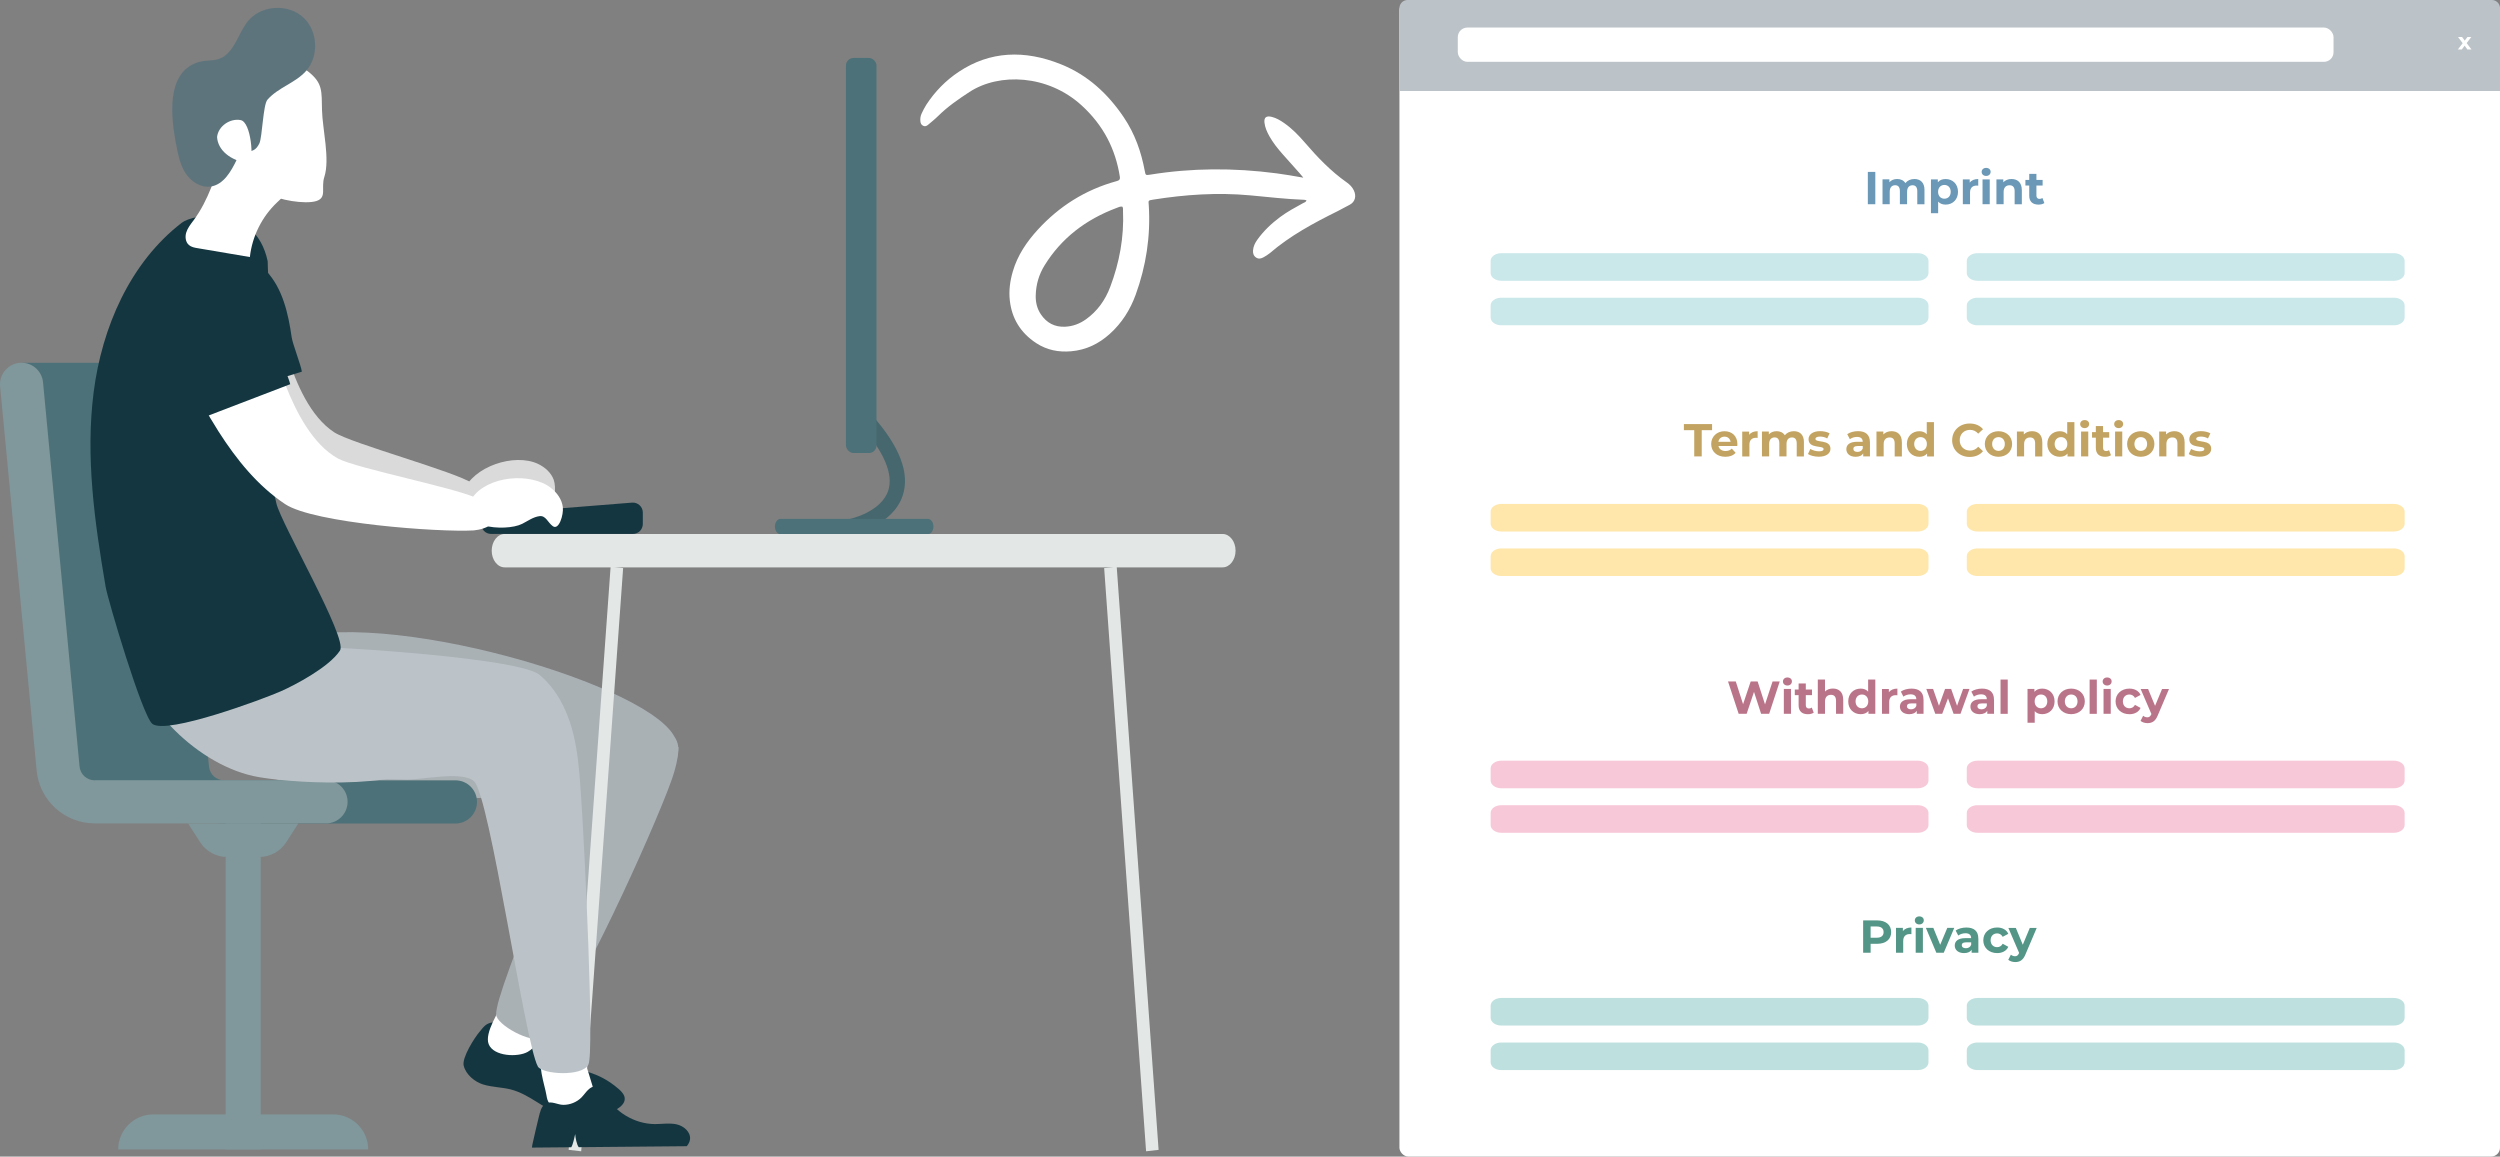 <?xml version="1.0" encoding="UTF-8"?><svg id="Ebene_1" xmlns="http://www.w3.org/2000/svg" viewBox="0 0 791.89 366.35"><rect x="0" y="0" width="791.89" height="366.35" fill="#808080" stroke="none"/><defs><style>.cls-1,.cls-2{fill:#fff;}.cls-2,.cls-3,.cls-4{fill-rule:evenodd;}.cls-5{fill:#539586;}.cls-6{fill:#80979b;}.cls-7,.cls-4{fill:#143640;}.cls-3{fill:#5e747c;}.cls-8{fill:#c2a361;}.cls-9{fill:#dadada;}.cls-10{fill:#e3e8e7;}.cls-11{fill:#aab1b5;}.cls-12{fill:#bee1df;}.cls-13{fill:#f7c8d8;}.cls-14{fill:#4c7178;}.cls-15{fill:#ba7489;}.cls-16{fill:#cae7ea;}.cls-17{fill:#bcc3c8;}.cls-18{fill:#ffe7ac;}.cls-19{fill:#45676d;}.cls-20{fill:#6a98b6;}</style></defs><path class="cls-9" d="m149.74,153.15c-5.39-3.75-38.38-12.63-43.88-16.22-7.57-4.94-12.13-15.59-14.8-24.23-1.47-4.77-2.46-9.67-3.44-14.57l-27.31,9c2.41,6.38,5.24,12.61,8.5,18.61,4.99,9.2,11.1,18.03,19.38,24.44,8.63,6.68,48.08,12.46,59,12.59,8.87-.32,7.94-5.87,2.56-9.62h0Z"/><path class="cls-9" d="m170.4,146.93c2.2,1.04,4.18,2.77,5,5.06s.48,7.55-1.76,6.57c-1.84-.81-2.91-2.83-4.8-2.13-1.89.69-3.25,2.32-4.79,3.61-4.54,3.82-21.33,6.27-17.34-4.26,3.06-8.07,16.26-12.34,23.69-8.85h0Z"/><path class="cls-4" d="m92.39,106.82c-1.09-7.55-2.86-15.45-8.08-21.02-11.88-12.68-26.8-.72-26.31,13.92.19,5.62,2.81,11.5,4.45,16.8,1.08,3.51,2.29,6.99,3.66,10.4l29.51-9.2c-.32-2.16-2.92-8.74-3.23-10.89h0Z"/><g><path class="cls-4" d="m153.06,343.52c2.86.89,5.95.84,8.85,1.6,5.65,1.48,10.08,5.88,15.54,7.97,5.87,2.25,12.79,1.54,18.09-1.84,1.13-.72,2.3-1.75,2.35-3.09.05-1.26-.9-2.33-1.86-3.16-7.36-6.37-11.65-4.76-19.86-9.99-2.19-1.4-10.02-9.05-15.67-10.63-6.13-1.72-7.1.73-8.61,2.47-1.52,1.75-5.65,8.19-5.01,10.72.72,2.86,3.49,5.11,6.19,5.96h-.01Z"/><path class="cls-1" d="m159.5,317.1c.46-1.04.98-2.15,1.96-2.72,1.19-.68,2.68-.37,4.01-.03,3.03.77,6.07,1.53,9.1,2.3.94.24,2,.59,2.33,1.5.29.82-.18,1.7-.63,2.43-1.45,2.38-2.91,4.75-4.36,7.13-1.28,2.09-2.64,4.27-4.77,5.48-3.07,1.75-10.78,1.48-12.34-2.43-1.44-3.61,3.34-10.53,4.72-13.66h-.02Z"/><path class="cls-11" d="m211.5,250.39c1.71-4.4,3.35-9.13,3.43-13.77l-38.63,10.59c3.63,4.94,3.01,11.76-.66,21.49-13.3,35.27-18.45,48.25-18.49,52.59-.03,3.32,11.34,9.43,14.22,7.37,8-5.69,31.59-56.37,40.13-78.28h0Z"/><path class="cls-11" d="m213.33,232.82c-10.63-17.51-99.8-42.7-126.45-28.31-8.74,4.72-11.09,15.42-11.43,24.68-.54,14.57,12.32,19.11,24.63,20.57,19.59,2.33,39.36,3.3,59.09,2.9,10.31-.21,31.07-1.24,32.17,7.82l23.05-20.16c1.13-4.36-.04-5.8-1.07-7.5h.01Z"/></g><g><path class="cls-19" d="m269.68,169.17c-1.13,0-2.14-.79-2.37-1.93-.26-1.31.58-2.58,1.88-2.86h0c.1-.02,9.9-2.14,12.16-8.97,1.71-5.17-1.31-12.32-8.74-20.65-.89-1-.8-2.53.2-3.42s2.53-.8,3.42.2c8.77,9.85,12.04,18.4,9.71,25.42-3.15,9.49-15.26,12.07-15.78,12.17-.16.03-.32.05-.49.05h0Z"/><path class="cls-14" d="m293.87,164.35h-46.62c-.99,0-1.8,1.08-1.8,2.43h0c0,1.34.8,2.43,1.8,2.43h46.62c.99,0,1.8-1.08,1.8-2.43h0c0-1.34-.8-2.43-1.8-2.43Z"/><rect class="cls-14" x="267.96" y="18.36" width="9.68" height="125.14" rx="2.41" ry="2.41"/></g><g><path class="cls-14" d="m46.79,114.9v.09c.34-.05.68-.09,1.03-.09,3.52,0,6.47,2.68,6.8,6.19l11.57,121.69c.24,2.51,2.31,4.39,4.82,4.39h73.24c3.78,0,6.84,3.06,6.84,6.84s-3.06,6.84-6.84,6.84h-73.23c-5.59,0-10.64-2.51-14.05-6.49-4.03.3-19.63,1.64-19.63,1.64l-15.99-5.09L6.83,114.91h39.96Z"/><path class="cls-6" d="m30.02,247.17c-2.51,0-4.59-1.88-4.82-4.39l-11.57-121.69c-.33-3.5-3.28-6.19-6.8-6.19h0c-4.03,0-7.18,3.47-6.8,7.47l11.57,121.67c.89,9.51,8.87,16.78,18.43,16.78h73.23c3.78,0,6.84-3.06,6.84-6.84h0c0-3.78-3.06-6.84-6.84-6.84H30.02v.03Z"/><rect class="cls-6" x="71.47" y="260.83" width="11.11" height="103.26"/><path class="cls-6" d="m37.44,364.1h0c0-6.14,4.98-11.11,11.11-11.11h56.97c6.14,0,11.11,4.98,11.11,11.11H37.44Z"/><path class="cls-6" d="m82.1,271.46h-10.14c-3.46,0-6.69-1.76-8.56-4.67l-3.83-5.96h34.92l-3.83,5.96c-1.88,2.91-5.1,4.67-8.56,4.67h0Z"/></g><path class="cls-7" d="m200.2,159.21l-44.88,3.59c-1.64.13-2.92,1.51-2.92,3.16h0c0,1.76,1.42,3.17,3.17,3.17h44.88c1.76,0,3.17-1.42,3.17-3.17v-3.59c0-1.85-1.58-3.31-3.43-3.16h0Z"/><g><polygon class="cls-10" points="184.1 364.68 180.13 364.22 193.42 179.48 197.38 179.95 184.1 364.68"/><polygon class="cls-10" points="363.03 364.68 349.75 179.95 353.72 179.48 366.99 364.22 363.03 364.68"/><path class="cls-10" d="m387.25,179.72h-227.38c-2.28,0-4.12-2.37-4.12-5.29h0c0-2.92,1.84-5.29,4.12-5.29h227.38c2.28,0,4.12,2.37,4.12,5.29h0c0,2.92-1.84,5.29-4.12,5.29Z"/></g><path class="cls-1" d="m173.07,346.82c.17,1.03.38,2.14,1.12,2.87.9.88,2.3.95,3.55.95,2.87.02,5.75.04,8.63.06.89,0,1.92-.06,2.41-.79.44-.66.23-1.55,0-2.31-.74-2.45-1.48-4.89-2.23-7.34-.66-2.16-1.36-4.41-2.98-5.97-2.33-2.27-9.25-3.82-11.54-.7-2.11,2.87.54,10.13,1.04,13.24v-.02h0Z"/><path class="cls-4" d="m218.58,360.81c.19-2.28-1.99-4.15-4.23-4.66s-4.56-.09-6.85-.09c-6.53-.02-12.91-3.88-15.96-9.66-.42-.79-.83-1.67-1.61-2.11-1.05-.58-2.39-.13-3.32.64s-1.56,1.81-2.39,2.66c-1.5,1.53-3.66,2.39-5.79,2.38-1.79,0-3.81-1.36-5.52-.44-1.51.81-1.9,2.92-2.28,4.42-.64,2.59-1.22,5.2-1.82,7.8-.14.57-.26,1.18-.31,1.76l12.44-.11c.57-.82,1.02-3.2,1.26-4.18.05,1.01.47,3.39,1.12,4.16l34.2-.31c.58-.64.98-1.41,1.06-2.27h0Z"/><path class="cls-17" d="m97.17,243.32c2.75.06,5.46,3.03,8.22,3.09,7.77.17,15.55.34,23.33.51,5.02.11,17.74-2.84,21.44.56,5.02,4.62,16.08,82.88,20.21,90.34,1.36,2.48,14.13,3.35,16.02-.65,1.89-3.99-1.17-68.46-2.41-86.11-.48-6.78-.96-13.6-2.79-20.14s-5.11-12.85-10.34-17.19c-7.35-6.09-84.12-10.41-87.95-8.82-3.62,1.5.78,19.47,6.24,31.21,2.68,5.77,5.67,7.13,8.04,7.18h0v.02Z"/><path class="cls-17" d="m76.78,175.98c-4.8-1.14-9.91-.27-14.45,1.66-12.15,5.19-20.31,18.49-19.43,31.67s19.54,33.55,39.21,36.87c13.02,2.2,49.98,4.07,57.54-6.77,3.79-5.45-32.51-26.46-34.86-32.65-2.97-7.82-16.47-8.92-21-15.47-3.96-5.72,1.37-13.32-7.01-15.32h0Z"/><path class="cls-4" d="m57.58,70.56c-16.39,12.62-25.28,33.12-27.91,53.64s.32,41.32,3.8,61.71c.67,3.97,11.61,40.94,14.81,43.39,4.59,3.51,35.4-7.99,40.7-10.34,4.29-1.89,15.3-7.62,18.73-12.92,2.49-3.84-18.65-40.13-20.15-46.55-4.16-17.72-4.98-36.21-2.4-54.22.89-6.19-.29-16.3-.37-22.54-3.95-18.44-23.56-14.98-27.2-12.18h-.02.01Z"/><g><path class="cls-1" d="m61.2,69.93c-.85,1.16-1.77,2.32-2.2,3.69s-.25,3.05.84,3.99c.76.66,1.8.85,2.79,1.01,5.51.93,11.01,1.87,16.52,2.8.72-6.55,3.83-12.8,8.62-17.31,1.25-1.18,2.72-2.43,2.9-4.15.18-1.81-1.14-3.38-2.45-4.64-2.92-2.8-6.21-5.22-9.76-7.18-4.01-2.22-5.86-4.26-7.51.12-2.91,7.73-4.68,14.84-9.73,21.67h-.02Z"/><path class="cls-1" d="m67.54,28.51c-4.32,3.78-6.86,10.24-4.36,15.4,1.47,3.03,4.33,5.09,7.08,7.02,4.93,3.46,9.85,6.91,14.78,10.37,2.97,2.08,11.67,3.47,15.13,2.39,3.52-1.1,1.43-4.14,2.57-7.65,1.83-5.67-.6-15.17-.74-21.13-.15-5.96.32-8.56-4.37-12.24-8.23-6.48-23.13-.22-30.07,5.84h-.02Z"/><path class="cls-3" d="m55.77,45.55c.58,3.18,1.19,6.45,2.91,9.18,1.73,2.74,4.86,4.83,8.05,4.36,4.08-.6,6.47-4.78,8.25-8.5,2.16-4.52,5.03-.66,7.18-5.18.92-1.92,1.16-12.22,2.55-13.82,3.36-3.88,8.89-5.3,12.27-9.15,4.13-4.7,3.71-12.67-.89-16.91-4.59-4.24-12.58-4.01-16.93.48-3.17,3.27-4.07,8.35-7.54,11.33-2.91,2.51-5.65,1.32-8.95,2.39-10.35,3.35-8.4,17.77-6.94,25.82h.04Z"/><path class="cls-1" d="m68.76,43.38c.38-3.41,4.08-5.97,7.46-5.34s4.24,12.72,2.75,13.69c-6.15-.78-10.01-4.3-10.21-8.35Z"/></g><path class="cls-1" d="m151.92,158.23c-5.64-3.35-39.19-9.84-44.92-13.02-7.9-4.39-13.22-14.68-16.5-23.11-1.82-4.65-3.14-9.48-4.48-14.29l-26.59,10.93c2.86,6.2,6.14,12.2,9.81,17.96,5.64,8.82,12.36,17.19,21.09,22.99,9.09,6.04,48.84,8.97,59.75,8.32,8.82-.96,7.5-6.43,1.86-9.78h-.02Z"/><path class="cls-1" d="m174.56,154.59c1.91,1.51,3.44,3.64,3.72,6.06s-1.24,7.46-3.2,6c-1.61-1.2-2.19-3.41-4.18-3.16s-3.69,1.52-5.48,2.43c-5.29,2.69-22.2,1.28-15.93-8.08,4.81-7.17,18.63-8.34,25.07-3.26h0Z"/><path class="cls-4" d="m88.01,111.04c-1.57-7.47-3.84-15.24-9.4-20.46-12.67-11.9-26.79.99-25.37,15.57.55,5.6,3.54,11.29,5.51,16.48,1.3,3.43,2.73,6.83,4.31,10.14l28.87-11.07c-.46-2.13-3.47-8.54-3.92-10.66Z"/><g id="Ebene_2"><rect class="cls-1" x="443.28" y=".46" width="348.61" height="365.88" rx="2.8" ry="2.8"/></g><path class="cls-17" d="m791.89,28.82V2.59C791.89,1.16,790.73,0,789.3,0h-343.43c-1.43,0-2.59,1.16-2.59,2.59v26.23h348.61Z"/><rect class="cls-1" x="461.77" y="8.73" width="277.39" height="10.85" rx="3.03" ry="3.03"/><path class="cls-1" d="m781.55,15.67l-.86-1.21-.89,1.21h-1.25l1.51-1.99-1.46-1.96h1.28l.83,1.15.86-1.15h1.22l-1.46,1.93,1.52,2.02h-1.3Z"/><path class="cls-16" d="m475.55,80.2h131.93c1.86,0,3.38,1.1,3.38,2.45v3.84c0,1.35-1.51,2.45-3.38,2.45h-131.93c-1.86,0-3.38-1.1-3.38-2.45v-3.84c0-1.35,1.51-2.45,3.38-2.45Z"/><path class="cls-16" d="m475.55,94.3h131.93c1.86,0,3.38,1.1,3.38,2.45v3.84c0,1.35-1.51,2.45-3.38,2.45h-131.93c-1.86,0-3.38-1.1-3.38-2.45v-3.84c0-1.35,1.51-2.45,3.38-2.45Z"/><path class="cls-16" d="m626.37,80.2h131.93c1.86,0,3.38,1.1,3.38,2.45v3.84c0,1.35-1.51,2.45-3.38,2.45h-131.93c-1.86,0-3.38-1.1-3.38-2.45v-3.84c0-1.35,1.51-2.45,3.38-2.45Z"/><path class="cls-16" d="m626.37,94.3h131.93c1.86,0,3.38,1.1,3.38,2.45v3.84c0,1.35-1.51,2.45-3.38,2.45h-131.93c-1.86,0-3.38-1.1-3.38-2.45v-3.84c0-1.35,1.51-2.45,3.38-2.45Z"/><path class="cls-18" d="m475.55,159.62h131.93c1.86,0,3.38,1.1,3.38,2.45v3.84c0,1.35-1.51,2.45-3.38,2.45h-131.93c-1.86,0-3.38-1.1-3.38-2.45v-3.84c0-1.35,1.51-2.45,3.38-2.45Z"/><path class="cls-18" d="m475.55,173.72h131.93c1.86,0,3.38,1.1,3.38,2.45v3.84c0,1.35-1.51,2.45-3.38,2.45h-131.93c-1.86,0-3.38-1.1-3.38-2.45v-3.84c0-1.35,1.51-2.45,3.38-2.45Z"/><path class="cls-18" d="m626.37,159.62h131.93c1.86,0,3.38,1.1,3.38,2.45v3.84c0,1.35-1.51,2.45-3.38,2.45h-131.93c-1.86,0-3.38-1.1-3.38-2.45v-3.84c0-1.35,1.51-2.45,3.38-2.45Z"/><path class="cls-18" d="m626.37,173.72h131.93c1.86,0,3.38,1.1,3.38,2.45v3.84c0,1.35-1.51,2.45-3.38,2.45h-131.93c-1.86,0-3.38-1.1-3.38-2.45v-3.84c0-1.35,1.51-2.45,3.38-2.45Z"/><path class="cls-13" d="m475.55,240.95h131.93c1.86,0,3.38,1.1,3.38,2.45v3.84c0,1.35-1.51,2.45-3.38,2.45h-131.93c-1.86,0-3.38-1.1-3.38-2.45v-3.84c0-1.35,1.51-2.45,3.38-2.45Z"/><path class="cls-13" d="m475.55,255.05h131.93c1.86,0,3.38,1.1,3.38,2.45v3.84c0,1.35-1.51,2.45-3.38,2.45h-131.93c-1.86,0-3.38-1.1-3.38-2.45v-3.84c0-1.35,1.51-2.45,3.38-2.45Z"/><path class="cls-13" d="m626.37,240.95h131.93c1.86,0,3.38,1.1,3.38,2.45v3.84c0,1.35-1.51,2.45-3.38,2.45h-131.93c-1.86,0-3.38-1.1-3.38-2.45v-3.84c0-1.35,1.51-2.45,3.38-2.45Z"/><path class="cls-13" d="m626.37,255.05h131.93c1.86,0,3.38,1.1,3.38,2.45v3.84c0,1.35-1.51,2.45-3.38,2.45h-131.93c-1.86,0-3.38-1.1-3.38-2.45v-3.84c0-1.35,1.51-2.45,3.38-2.45Z"/><path class="cls-12" d="m475.55,316.11h131.93c1.86,0,3.38,1.1,3.38,2.45v3.84c0,1.35-1.51,2.45-3.38,2.45h-131.93c-1.86,0-3.38-1.1-3.38-2.45v-3.84c0-1.35,1.51-2.45,3.38-2.45Z"/><path class="cls-12" d="m475.55,330.22h131.93c1.86,0,3.38,1.1,3.38,2.45v3.84c0,1.35-1.51,2.45-3.38,2.45h-131.93c-1.86,0-3.38-1.1-3.38-2.45v-3.84c0-1.35,1.51-2.45,3.38-2.45Z"/><path class="cls-12" d="m626.37,316.11h131.93c1.86,0,3.38,1.1,3.38,2.45v3.84c0,1.35-1.51,2.45-3.38,2.45h-131.93c-1.86,0-3.38-1.1-3.38-2.45v-3.84c0-1.35,1.51-2.45,3.38-2.45Z"/><path class="cls-12" d="m626.37,330.22h131.93c1.86,0,3.38,1.1,3.38,2.45v3.84c0,1.35-1.51,2.45-3.38,2.45h-131.93c-1.86,0-3.38-1.1-3.38-2.45v-3.84c0-1.35,1.51-2.45,3.38-2.45Z"/><path class="cls-2" d="m355.5,65.44c-.69-.09-1.24.21-1.82.43-9.77,3.66-17.48,9.58-22.78,18.15-1.8,2.9-2.76,6.12-2.83,9.62-.04,2.07.39,4.07,1.63,5.92,1.84,2.73,4.39,4.08,7.66,3.93,2.49-.11,4.66-.96,6.57-2.31,3.71-2.63,6.19-6.18,7.75-10.33,2.89-7.66,4.4-15.66,4.04-24.08-.02-.44.1-.9-.24-1.34m57.34-9.19c-.57-.68-.87-1.06-1.19-1.41-1.77-1.98-3.54-3.95-5.3-5.94-1.6-1.81-3.1-3.68-4.26-5.77-.76-1.36-1.37-2.75-1.54-4.25-.19-1.68.57-2.28,2.31-1.85,1.43.35,2.69,1.1,3.9,1.94,2.53,1.75,4.62,3.93,6.59,6.21,3.98,4.62,8.17,9.03,13.25,12.6.95.66,1.76,1.49,2.26,2.54.87,1.84.39,3.62-1.26,4.52-1.29.7-2.58,1.4-3.89,2.06-7.64,3.78-15.09,7.81-21.47,13.3-.59.5-1.29.9-1.97,1.29-.71.41-1.52.64-2.34.12-.87-.56-1.07-1.41-1.01-2.29.1-1.26.63-2.35,1.34-3.35,2.01-2.8,4.49-5.17,7.28-7.24,2.25-1.67,4.74-3.01,7.22-4.37.39-.22.97-.31,1.08-.91-.28-.07-.45-.14-.62-.15-5.71-.21-11.43-.88-17.15-1.41-10.44-.97-20.64-.25-30.72,1.34-1.78.28-1.55.28-1.45,1.81.62,9.86-.87,19.27-4.14,28.3-1.74,4.79-4.39,9-8.23,12.45-3.39,3.04-7.38,5.08-12.26,5.49-3.88.33-7.61-.35-11.04-2.6-5.04-3.32-7.7-7.88-8.34-13.42-.37-3.21.07-6.29.95-9.3,1.49-5.1,4.4-9.37,7.93-13.23,6.67-7.28,14.85-12.56,24.84-15.32.81-.22,1.28-.44,1.12-1.44-1.36-8.68-5.16-16.26-12.14-22.61-10.66-9.71-26.03-10.38-35.49-4.22-3.53,2.31-6.98,4.69-9.95,7.64-.98.98-2.08,1.84-3.14,2.74-.44.38-.94.65-1.6.32-.63-.31-.8-.87-.86-1.45-.09-.86.05-1.7.41-2.45.45-.94.91-1.89,1.48-2.77,2.71-4.15,6.15-7.69,10.34-10.46,9.78-6.49,20.72-7.01,32.35-2.32,8.49,3.41,14.86,9.38,19.83,16.74,3.57,5.29,5.56,11.03,6.67,17.02.26,1.39.29,1.4,1.71,1.18,13.14-2.13,26.47-2.19,40.01-.42,2.66.35,5.32.81,8.42,1.36"/><g><path class="cls-20" d="m591.65,54.45h2.37v10.24h-2.37v-10.24Z"/><path class="cls-20" d="m609.59,60.19v4.51h-2.28v-4.16c0-1.27-.57-1.86-1.49-1.86-1.02,0-1.74.66-1.74,2.06v3.95h-2.28v-4.16c0-1.27-.54-1.86-1.49-1.86-1.01,0-1.73.66-1.73,2.06v3.95h-2.28v-7.87h2.18v.91c.58-.67,1.46-1.02,2.47-1.02,1.1,0,2.03.42,2.59,1.29.63-.8,1.65-1.29,2.84-1.29,1.87,0,3.22,1.08,3.22,3.48Z"/><path class="cls-20" d="m620.21,60.76c0,2.47-1.71,4.05-3.92,4.05-.98,0-1.79-.31-2.37-.95v3.67h-2.28v-10.71h2.18v.91c.57-.69,1.42-1.02,2.47-1.02,2.21,0,3.92,1.58,3.92,4.05Zm-2.31,0c0-1.36-.86-2.18-2-2.18s-2,.82-2,2.18.86,2.18,2,2.18,2-.82,2-2.18Z"/><path class="cls-20" d="m626.62,56.7v2.11c-.19-.01-.34-.03-.51-.03-1.26,0-2.09.69-2.09,2.19v3.72h-2.28v-7.87h2.18v1.04c.56-.76,1.49-1.16,2.71-1.16Z"/><path class="cls-20" d="m627.7,54.45c0-.72.57-1.27,1.42-1.27s1.42.53,1.42,1.23c0,.76-.57,1.32-1.42,1.32s-1.42-.56-1.42-1.27Zm.28,2.37h2.28v7.87h-2.28v-7.87Z"/><path class="cls-20" d="m640.43,60.19v4.51h-2.28v-4.16c0-1.27-.59-1.86-1.6-1.86-1.1,0-1.89.67-1.89,2.12v3.89h-2.28v-7.87h2.18v.92c.61-.67,1.54-1.04,2.6-1.04,1.86,0,3.26,1.08,3.26,3.48Z"/><path class="cls-20" d="m647.57,64.31c-.47.34-1.16.5-1.86.5-1.86,0-2.94-.95-2.94-2.82v-3.23h-1.21v-1.76h1.21v-1.92h2.28v1.92h1.96v1.76h-1.96v3.2c0,.67.37,1.04.98,1.04.34,0,.67-.1.92-.29l.61,1.61Z"/></g><g><path class="cls-8" d="m536.66,136.26h-3.28v-1.93h8.93v1.93h-3.28v8.31h-2.37v-8.31Z"/><path class="cls-8" d="m550.29,141.28h-5.96c.22.98,1.05,1.58,2.25,1.58.83,0,1.43-.25,1.98-.76l1.21,1.32c-.73.83-1.83,1.27-3.25,1.27-2.72,0-4.49-1.71-4.49-4.05s1.8-4.05,4.2-4.05,4.1,1.55,4.1,4.08c0,.18-.03.42-.04.61Zm-5.99-1.33h3.88c-.16-1-.91-1.64-1.93-1.64s-1.79.63-1.95,1.64Z"/><path class="cls-8" d="m556.74,136.59v2.11c-.19-.01-.34-.03-.51-.03-1.26,0-2.09.69-2.09,2.19v3.72h-2.28v-7.87h2.18v1.04c.56-.76,1.49-1.16,2.71-1.16Z"/><path class="cls-8" d="m571.4,140.07v4.51h-2.28v-4.16c0-1.27-.57-1.86-1.49-1.86-1.02,0-1.74.66-1.74,2.06v3.95h-2.28v-4.16c0-1.27-.54-1.86-1.49-1.86-1.01,0-1.73.66-1.73,2.06v3.95h-2.28v-7.87h2.18v.91c.58-.67,1.46-1.02,2.47-1.02,1.1,0,2.03.42,2.59,1.29.63-.8,1.65-1.29,2.84-1.29,1.87,0,3.22,1.08,3.22,3.48Z"/><path class="cls-8" d="m572.68,143.84l.76-1.64c.7.45,1.77.76,2.74.76,1.05,0,1.45-.28,1.45-.72,0-1.29-4.76.03-4.76-3.12,0-1.49,1.35-2.55,3.64-2.55,1.08,0,2.28.25,3.03.69l-.76,1.62c-.78-.44-1.55-.59-2.27-.59-1.02,0-1.46.32-1.46.73,0,1.35,4.76.04,4.76,3.15,0,1.46-1.36,2.5-3.72,2.5-1.33,0-2.68-.37-3.41-.85Z"/><path class="cls-8" d="m592.32,140.08v4.49h-2.14v-.98c-.42.72-1.24,1.1-2.4,1.1-1.84,0-2.94-1.02-2.94-2.39s.98-2.36,3.38-2.36h1.81c0-.98-.58-1.55-1.81-1.55-.83,0-1.7.28-2.27.73l-.82-1.6c.86-.61,2.14-.95,3.39-.95,2.4,0,3.79,1.11,3.79,3.5Zm-2.28,2v-.8h-1.57c-1.07,0-1.41.4-1.41.92,0,.57.48.95,1.29.95.76,0,1.42-.35,1.68-1.07Z"/><path class="cls-8" d="m602.43,140.07v4.51h-2.28v-4.16c0-1.27-.59-1.86-1.6-1.86-1.1,0-1.89.67-1.89,2.12v3.89h-2.28v-7.87h2.18v.92c.61-.67,1.54-1.04,2.6-1.04,1.86,0,3.26,1.08,3.26,3.48Z"/><path class="cls-8" d="m612.59,133.72v10.86h-2.18v-.91c-.57.69-1.41,1.02-2.46,1.02-2.22,0-3.94-1.58-3.94-4.05s1.71-4.05,3.94-4.05c.97,0,1.79.31,2.36.95v-3.82h2.28Zm-2.24,6.92c0-1.36-.88-2.18-2-2.18s-2.02.82-2.02,2.18.88,2.18,2.02,2.18,2-.82,2-2.18Z"/><path class="cls-8" d="m618.36,139.45c0-3.09,2.37-5.3,5.56-5.3,1.77,0,3.25.64,4.21,1.81l-1.52,1.4c-.69-.79-1.55-1.2-2.58-1.2-1.92,0-3.28,1.35-3.28,3.28s1.36,3.28,3.28,3.28c1.02,0,1.89-.41,2.58-1.21l1.52,1.4c-.97,1.19-2.44,1.83-4.23,1.83-3.17,0-5.55-2.21-5.55-5.3Z"/><path class="cls-8" d="m628.7,140.64c0-2.37,1.83-4.05,4.33-4.05s4.32,1.68,4.32,4.05-1.81,4.05-4.32,4.05-4.33-1.68-4.33-4.05Zm6.34,0c0-1.36-.86-2.18-2-2.18s-2.02.82-2.02,2.18.88,2.18,2.02,2.18,2-.82,2-2.18Z"/><path class="cls-8" d="m646.92,140.07v4.51h-2.28v-4.16c0-1.27-.59-1.86-1.6-1.86-1.1,0-1.89.67-1.89,2.12v3.89h-2.28v-7.87h2.18v.92c.61-.67,1.54-1.04,2.6-1.04,1.86,0,3.26,1.08,3.26,3.48Z"/><path class="cls-8" d="m657.08,133.72v10.86h-2.18v-.91c-.57.69-1.41,1.02-2.46,1.02-2.22,0-3.94-1.58-3.94-4.05s1.71-4.05,3.94-4.05c.97,0,1.79.31,2.36.95v-3.82h2.28Zm-2.24,6.92c0-1.36-.88-2.18-2-2.18s-2.02.82-2.02,2.18.88,2.18,2.02,2.18,2-.82,2-2.18Z"/><path class="cls-8" d="m658.91,134.33c0-.72.57-1.27,1.42-1.27s1.42.53,1.42,1.23c0,.76-.57,1.32-1.42,1.32s-1.42-.56-1.42-1.27Zm.28,2.37h2.28v7.87h-2.28v-7.87Z"/><path class="cls-8" d="m668.67,144.19c-.47.34-1.16.5-1.86.5-1.86,0-2.94-.95-2.94-2.82v-3.23h-1.21v-1.76h1.21v-1.92h2.28v1.92h1.96v1.76h-1.96v3.2c0,.67.37,1.04.98,1.04.34,0,.67-.1.92-.29l.61,1.61Z"/><path class="cls-8" d="m669.68,134.33c0-.72.57-1.27,1.42-1.27s1.42.53,1.42,1.23c0,.76-.57,1.32-1.42,1.32s-1.42-.56-1.42-1.27Zm.28,2.37h2.28v7.87h-2.28v-7.87Z"/><path class="cls-8" d="m673.77,140.64c0-2.37,1.83-4.05,4.33-4.05s4.32,1.68,4.32,4.05-1.81,4.05-4.32,4.05-4.33-1.68-4.33-4.05Zm6.34,0c0-1.36-.86-2.18-2-2.18s-2.02.82-2.02,2.18.88,2.18,2.02,2.18,2-.82,2-2.18Z"/><path class="cls-8" d="m691.99,140.07v4.51h-2.28v-4.16c0-1.27-.59-1.86-1.6-1.86-1.1,0-1.89.67-1.89,2.12v3.89h-2.28v-7.87h2.18v.92c.61-.67,1.54-1.04,2.6-1.04,1.86,0,3.26,1.08,3.26,3.48Z"/><path class="cls-8" d="m693.29,143.84l.76-1.64c.7.45,1.77.76,2.74.76,1.05,0,1.45-.28,1.45-.72,0-1.29-4.76.03-4.76-3.12,0-1.49,1.35-2.55,3.64-2.55,1.08,0,2.28.25,3.03.69l-.76,1.62c-.78-.44-1.55-.59-2.27-.59-1.02,0-1.46.32-1.46.73,0,1.35,4.76.04,4.76,3.15,0,1.46-1.36,2.5-3.72,2.5-1.33,0-2.68-.37-3.41-.85Z"/></g><g><path class="cls-15" d="m563.74,215.86l-3.35,10.24h-2.55l-2.25-6.94-2.33,6.94h-2.53l-3.37-10.24h2.46l2.31,7.2,2.41-7.2h2.2l2.34,7.26,2.39-7.26h2.27Z"/><path class="cls-15" d="m564.76,215.86c0-.72.57-1.27,1.42-1.27s1.42.53,1.42,1.23c0,.76-.57,1.32-1.42,1.32s-1.42-.56-1.42-1.27Zm.28,2.37h2.28v7.87h-2.28v-7.87Z"/><path class="cls-15" d="m574.52,225.73c-.47.34-1.16.5-1.86.5-1.86,0-2.94-.95-2.94-2.82v-3.23h-1.21v-1.76h1.21v-1.92h2.28v1.92h1.96v1.76h-1.96v3.2c0,.67.37,1.04.98,1.04.34,0,.67-.1.92-.29l.61,1.61Z"/><path class="cls-15" d="m583.85,221.6v4.51h-2.28v-4.16c0-1.27-.59-1.86-1.6-1.86-1.1,0-1.89.67-1.89,2.12v3.89h-2.28v-10.86h2.28v3.8c.62-.62,1.49-.94,2.5-.94,1.86,0,3.26,1.08,3.26,3.48Z"/><path class="cls-15" d="m594.02,215.25v10.86h-2.18v-.91c-.57.69-1.41,1.02-2.46,1.02-2.22,0-3.94-1.58-3.94-4.05s1.71-4.05,3.94-4.05c.97,0,1.79.31,2.36.95v-3.82h2.28Zm-2.24,6.92c0-1.36-.88-2.18-2-2.18s-2.02.82-2.02,2.18.88,2.18,2.02,2.18,2-.82,2-2.18Z"/><path class="cls-15" d="m601.01,218.12v2.11c-.19-.01-.34-.03-.51-.03-1.26,0-2.09.69-2.09,2.19v3.72h-2.28v-7.87h2.18v1.04c.56-.76,1.49-1.16,2.71-1.16Z"/><path class="cls-15" d="m609.29,221.61v4.49h-2.14v-.98c-.42.72-1.24,1.1-2.4,1.1-1.84,0-2.94-1.02-2.94-2.38s.98-2.36,3.38-2.36h1.81c0-.98-.59-1.55-1.81-1.55-.83,0-1.7.28-2.27.73l-.82-1.59c.86-.62,2.14-.95,3.39-.95,2.4,0,3.79,1.11,3.79,3.5Zm-2.28,2v-.8h-1.57c-1.07,0-1.41.39-1.41.92,0,.57.48.95,1.29.95.76,0,1.42-.35,1.68-1.07Z"/><path class="cls-15" d="m623.85,218.23l-2.85,7.87h-2.19l-1.77-4.89-1.83,4.89h-2.2l-2.84-7.87h2.15l1.86,5.33,1.93-5.33h1.93l1.87,5.33,1.92-5.33h2.02Z"/><path class="cls-15" d="m631.62,221.61v4.49h-2.14v-.98c-.42.72-1.24,1.1-2.4,1.1-1.84,0-2.94-1.02-2.94-2.38s.98-2.36,3.38-2.36h1.81c0-.98-.59-1.55-1.81-1.55-.83,0-1.7.28-2.27.73l-.82-1.59c.86-.62,2.14-.95,3.39-.95,2.4,0,3.79,1.11,3.79,3.5Zm-2.28,2v-.8h-1.57c-1.07,0-1.41.39-1.41.92,0,.57.48.95,1.29.95.76,0,1.42-.35,1.68-1.07Z"/><path class="cls-15" d="m633.68,215.25h2.28v10.86h-2.28v-10.86Z"/><path class="cls-15" d="m650.8,222.17c0,2.47-1.71,4.05-3.92,4.05-.98,0-1.79-.31-2.37-.95v3.67h-2.28v-10.71h2.18v.91c.57-.69,1.42-1.02,2.47-1.02,2.21,0,3.92,1.58,3.92,4.05Zm-2.31,0c0-1.36-.86-2.18-2-2.18s-2,.82-2,2.18.86,2.18,2,2.18,2-.82,2-2.18Z"/><path class="cls-15" d="m651.73,222.17c0-2.37,1.83-4.05,4.33-4.05s4.32,1.68,4.32,4.05-1.81,4.05-4.32,4.05-4.33-1.68-4.33-4.05Zm6.34,0c0-1.36-.86-2.18-2-2.18s-2.02.82-2.02,2.18.88,2.18,2.02,2.18,2-.82,2-2.18Z"/><path class="cls-15" d="m661.9,215.25h2.28v10.86h-2.28v-10.86Z"/><path class="cls-15" d="m666.03,215.86c0-.72.57-1.27,1.42-1.27s1.42.53,1.42,1.23c0,.76-.57,1.32-1.42,1.32s-1.42-.56-1.42-1.27Zm.28,2.37h2.28v7.87h-2.28v-7.87Z"/><path class="cls-15" d="m670.12,222.17c0-2.37,1.83-4.05,4.39-4.05,1.65,0,2.96.72,3.53,2l-1.77.95c-.42-.75-1.05-1.08-1.77-1.08-1.16,0-2.06.8-2.06,2.18s.91,2.18,2.06,2.18c.72,0,1.35-.32,1.77-1.08l1.77.97c-.57,1.26-1.87,1.99-3.53,1.99-2.56,0-4.39-1.68-4.39-4.05Z"/><path class="cls-15" d="m687.05,218.23l-3.56,8.36c-.76,1.9-1.84,2.47-3.26,2.47-.8,0-1.68-.26-2.2-.72l.83-1.62c.35.31.83.5,1.29.5.63,0,.98-.28,1.29-.98l.03-.07-3.41-7.93h2.36l2.21,5.34,2.22-5.34h2.2Z"/></g><g><path class="cls-5" d="m599.04,295.26c0,2.28-1.71,3.7-4.45,3.7h-2.06v2.82h-2.37v-10.24h4.43c2.74,0,4.45,1.42,4.45,3.72Zm-2.4,0c0-1.13-.73-1.79-2.18-1.79h-1.93v3.56h1.93c1.45,0,2.18-.66,2.18-1.77Z"/><path class="cls-5" d="m605.45,293.79v2.11c-.19-.01-.34-.03-.51-.03-1.26,0-2.09.69-2.09,2.19v3.72h-2.28v-7.87h2.18v1.04c.56-.76,1.49-1.16,2.71-1.16Z"/><path class="cls-5" d="m606.53,291.54c0-.72.57-1.27,1.42-1.27s1.42.53,1.42,1.23c0,.76-.57,1.32-1.42,1.32s-1.42-.56-1.42-1.27Zm.28,2.37h2.28v7.87h-2.28v-7.87Z"/><path class="cls-5" d="m619.02,293.91l-3.32,7.87h-2.36l-3.31-7.87h2.36l2.18,5.36,2.25-5.36h2.2Z"/><path class="cls-5" d="m626.66,297.29v4.49h-2.14v-.98c-.42.72-1.24,1.1-2.4,1.1-1.84,0-2.94-1.02-2.94-2.38s.98-2.36,3.38-2.36h1.81c0-.98-.58-1.55-1.81-1.55-.83,0-1.7.28-2.27.73l-.82-1.59c.86-.62,2.14-.95,3.39-.95,2.4,0,3.79,1.11,3.79,3.5Zm-2.28,2v-.8h-1.57c-1.07,0-1.41.39-1.41.92,0,.57.48.95,1.29.95.76,0,1.42-.35,1.68-1.07Z"/><path class="cls-5" d="m628.22,297.84c0-2.37,1.83-4.05,4.39-4.05,1.65,0,2.96.72,3.53,2l-1.77.95c-.42-.75-1.05-1.08-1.77-1.08-1.16,0-2.06.8-2.06,2.18s.91,2.18,2.06,2.18c.72,0,1.35-.32,1.77-1.08l1.77.97c-.57,1.26-1.87,1.99-3.53,1.99-2.56,0-4.39-1.68-4.39-4.05Z"/><path class="cls-5" d="m645.15,293.91l-3.56,8.36c-.76,1.9-1.84,2.47-3.26,2.47-.8,0-1.68-.26-2.2-.72l.83-1.62c.35.31.83.5,1.29.5.63,0,.98-.28,1.29-.98l.03-.07-3.41-7.93h2.36l2.21,5.34,2.22-5.34h2.2Z"/></g></svg>